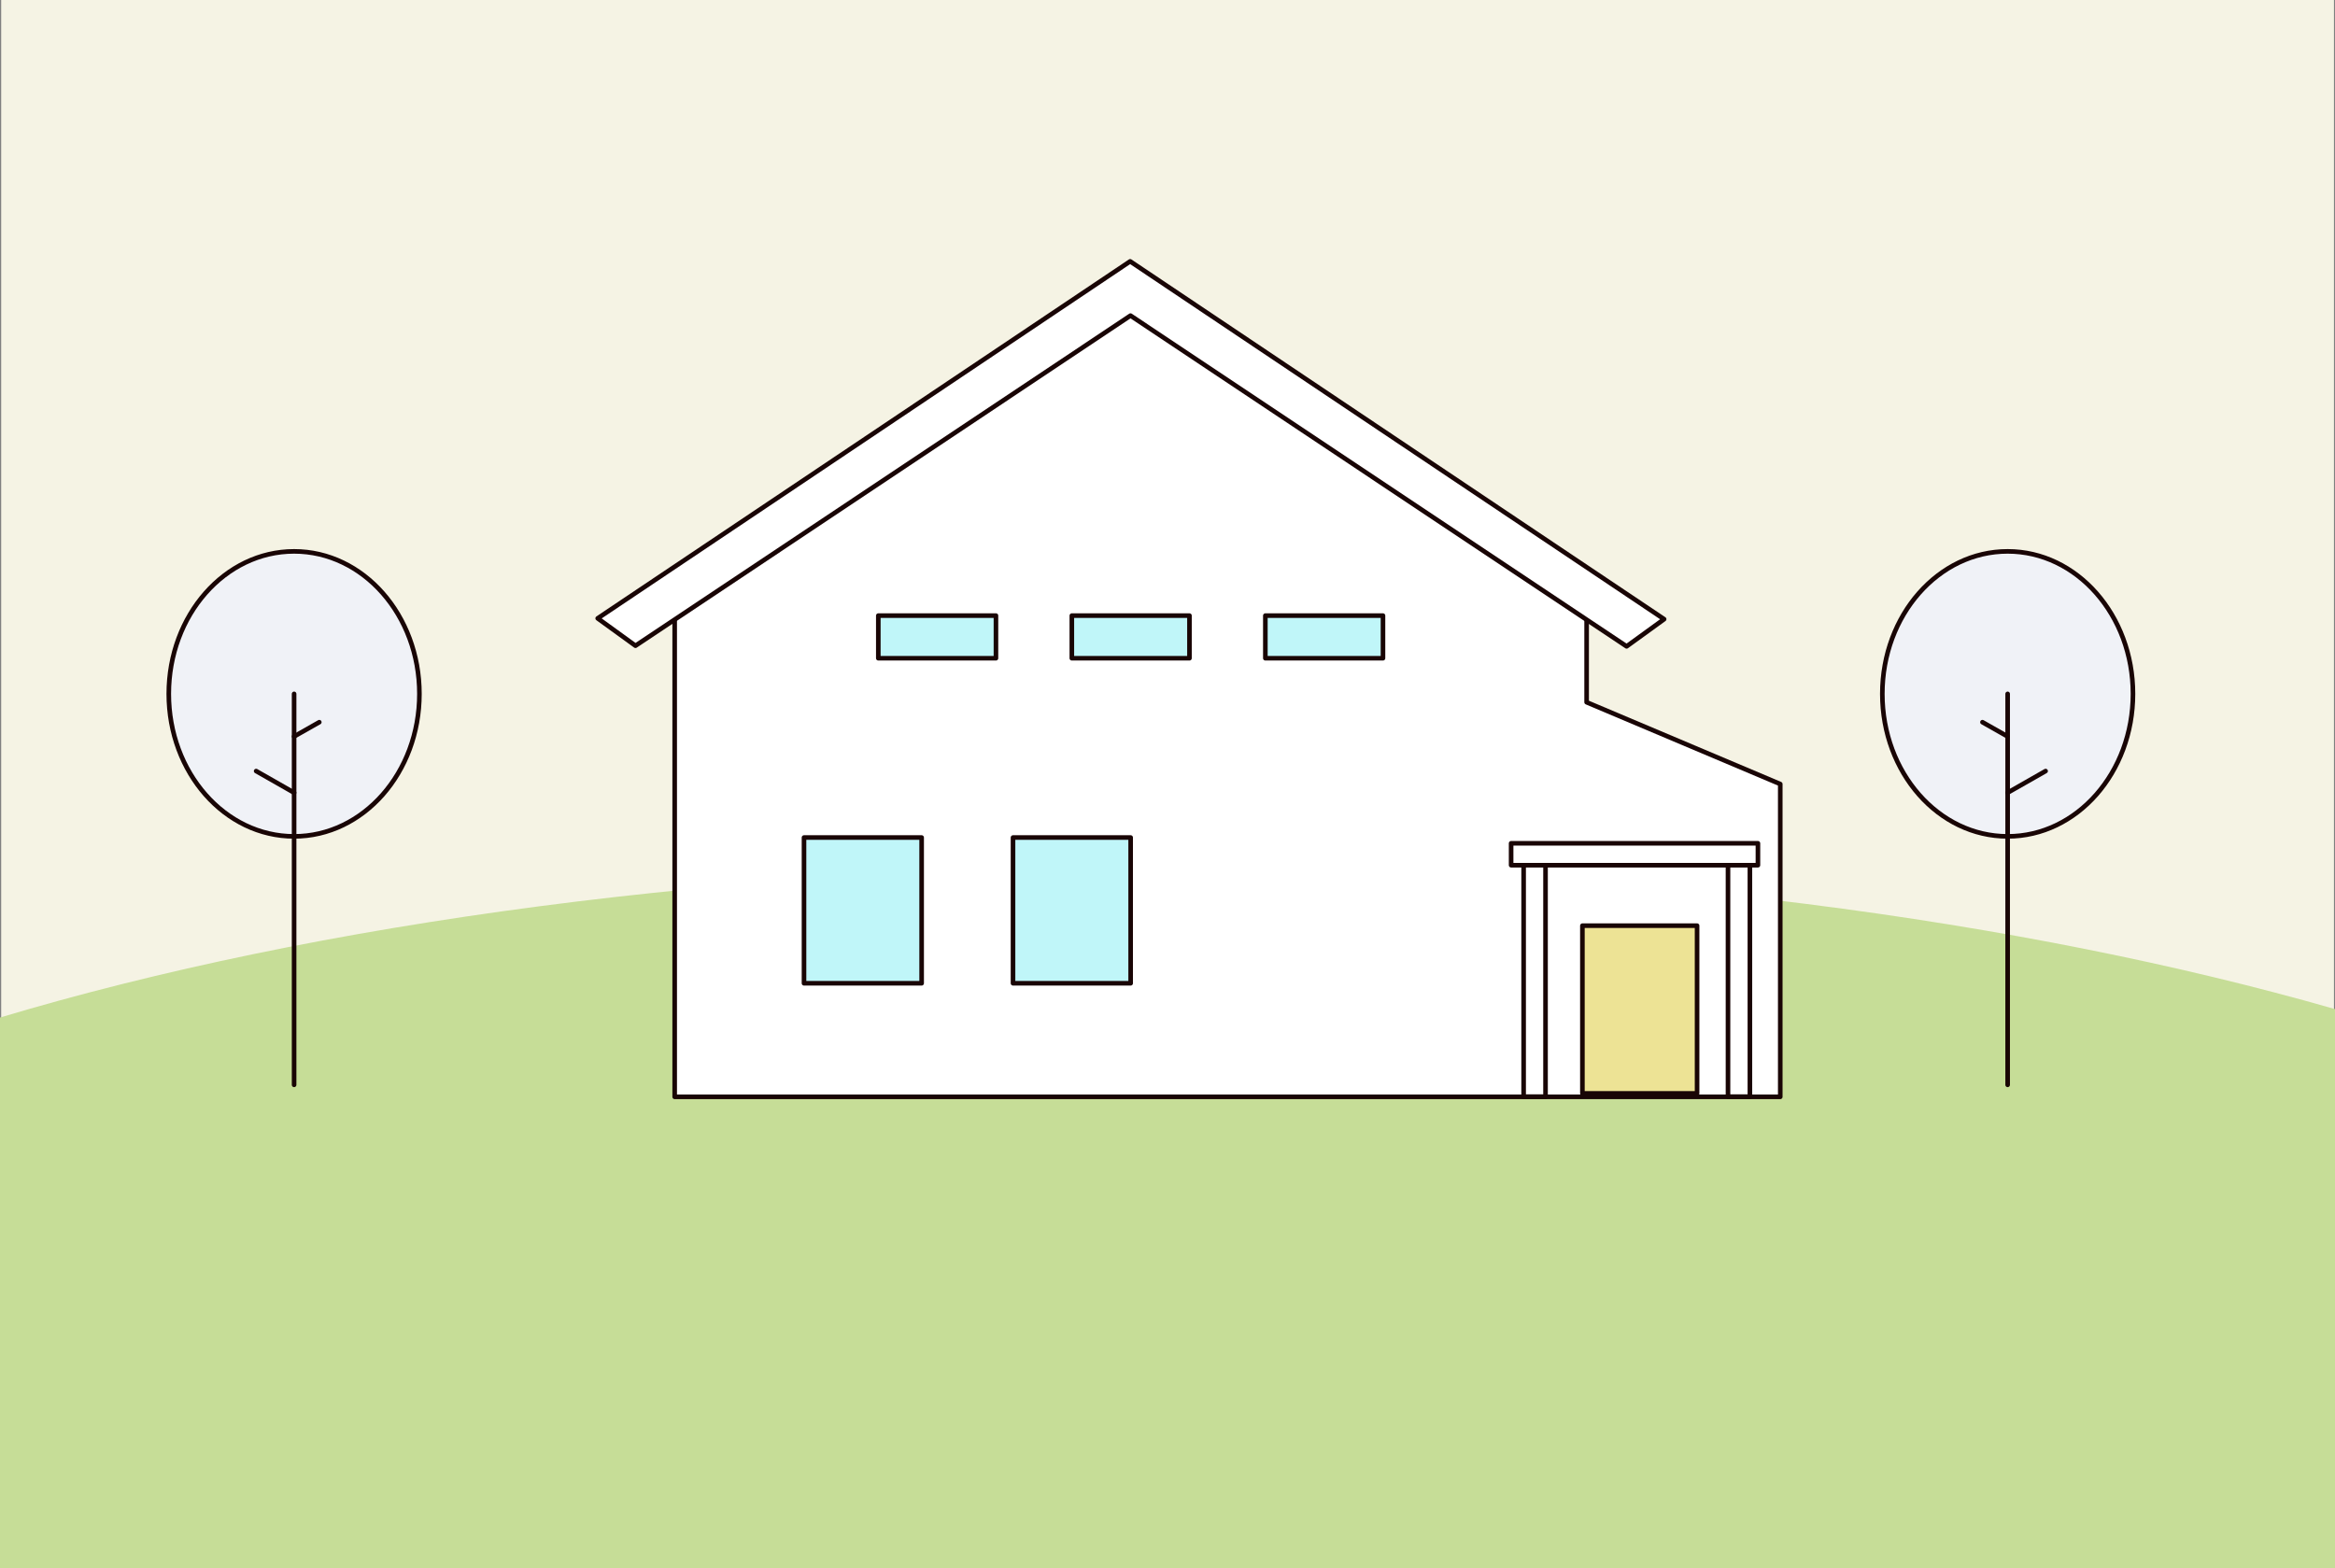 <svg xmlns="http://www.w3.org/2000/svg" xmlns:xlink="http://www.w3.org/1999/xlink" width="1016.111" height="682.412" viewBox="0 0 1016.111 682.412">
  <rect x="0" y="0" width="1016.111" height="682.412" fill="#808080" stroke="none"/>
  <defs>
    <clipPath id="clip-path">
      <rect id="長方形_4229" data-name="長方形 4229" width="858.531" height="367.394" fill="none"/>
    </clipPath>
  </defs>
  <g id="saigai01" transform="translate(-1390.915 -1384.404)">
    <g id="グループ_2722" data-name="グループ 2722">
      <rect id="長方形_4103" data-name="長方形 4103" width="1015.149" height="682.213" transform="translate(1391.426 1384.403)" fill="#f5f3e4"/>
    </g>
    <g id="グループ_2723" data-name="グループ 2723">
      <path id="パス_13350" data-name="パス 13350" d="M2407.026,1823.575c-135.571-38.9-310.639-62.341-501.783-62.341-197.094,0-377.1,24.922-514.328,66.018v239.565H2407.026Z" fill="#c6dd97"/>
    </g>
    <g id="グループ_2976" data-name="グループ 2976" transform="translate(1462.47 1496.262)">
      <path id="パス_14009" data-name="パス 14009" d="M117.442,359.251h481.11V223.117l-84.265-35.6v-46.79L315.583,7.02l-198.141,133.7Z" transform="translate(104.601 6.252)" fill="#fff" fill-rule="evenodd"/>
      <g id="グループ_2965" data-name="グループ 2965">
        <g id="グループ_2964" data-name="グループ 2964" clip-path="url(#clip-path)">
          <path id="パス_14010" data-name="パス 14010" d="M117.442,359.251h481.11V223.117l-84.265-35.6v-46.79L315.583,7.02l-198.141,133.7Z" transform="translate(104.601 6.252)" fill="none" stroke="#190505" stroke-linecap="round" stroke-linejoin="round" stroke-width="2"/>
        </g>
      </g>
      <path id="パス_14011" data-name="パス 14011" d="M99.72,156.36,331.434,1,563.8,156.723l-16.326,11.832L331.585,24.609,116.167,168.278Z" transform="translate(88.817 0.891)" fill="#fff" fill-rule="evenodd"/>
      <g id="グループ_2967" data-name="グループ 2967">
        <g id="グループ_2966" data-name="グループ 2966" clip-path="url(#clip-path)">
          <path id="パス_14012" data-name="パス 14012" d="M99.72,156.36,331.434,1,563.8,156.723l-16.326,11.832L331.585,24.609,116.167,168.278Z" transform="translate(88.817 0.891)" fill="none" stroke="#190505" stroke-linecap="round" stroke-linejoin="round" stroke-width="2"/>
        </g>
      </g>
      <rect id="長方形_4231" data-name="長方形 4231" width="49.902" height="72.989" transform="translate(617.05 291.007)" fill="#ede395"/>
      <g id="グループ_2969" data-name="グループ 2969">
        <g id="グループ_2968" data-name="グループ 2968" clip-path="url(#clip-path)">
          <rect id="長方形_4232" data-name="長方形 4232" width="49.902" height="72.989" transform="translate(617.05 291.007)" fill="none" stroke="#190505" stroke-linecap="round" stroke-linejoin="round" stroke-width="2"/>
        </g>
      </g>
      <rect id="長方形_4234" data-name="長方形 4234" width="107.405" height="9.529" transform="translate(586.03 255.16)" fill="#fff"/>
      <rect id="長方形_4235" data-name="長方形 4235" width="107.405" height="9.529" transform="translate(586.03 255.16)" fill="none" stroke="#190505" stroke-linecap="round" stroke-linejoin="round" stroke-width="2"/>
      <rect id="長方形_4236" data-name="長方形 4236" width="9.529" height="100.735" transform="translate(591.475 264.689)" fill="#fff"/>
      <g id="グループ_2971" data-name="グループ 2971">
        <g id="グループ_2970" data-name="グループ 2970" clip-path="url(#clip-path)">
          <rect id="長方形_4237" data-name="長方形 4237" width="9.529" height="100.735" transform="translate(591.475 264.689)" fill="none" stroke="#190505" stroke-linecap="round" stroke-linejoin="round" stroke-width="2"/>
        </g>
      </g>
      <rect id="長方形_4239" data-name="長方形 4239" width="9.529" height="100.735" transform="translate(680.412 264.689)" fill="#fff"/>
      <g id="グループ_2973" data-name="グループ 2973">
        <g id="グループ_2972" data-name="グループ 2972" clip-path="url(#clip-path)">
          <rect id="長方形_4240" data-name="長方形 4240" width="9.529" height="100.735" transform="translate(680.412 264.689)" fill="none" stroke="#190505" stroke-linecap="round" stroke-linejoin="round" stroke-width="2"/>
        </g>
      </g>
      <rect id="長方形_4242" data-name="長方形 4242" width="51.19" height="63.434" transform="translate(278.321 252.646)" fill="#c0f6f9"/>
      <rect id="長方形_4243" data-name="長方形 4243" width="51.19" height="63.434" transform="translate(278.321 252.646)" fill="none" stroke="#190505" stroke-linecap="round" stroke-linejoin="round" stroke-width="2"/>
      <rect id="長方形_4244" data-name="長方形 4244" width="51.19" height="18.549" transform="translate(310.659 156.067)" fill="#c0f6f9"/>
      <rect id="長方形_4245" data-name="長方形 4245" width="51.19" height="18.549" transform="translate(310.659 156.067)" fill="none" stroke="#190505" stroke-linecap="round" stroke-linejoin="round" stroke-width="2"/>
      <rect id="長方形_4246" data-name="長方形 4246" width="51.19" height="63.434" transform="translate(369.275 252.646)" fill="#c0f6f9"/>
      <rect id="長方形_4247" data-name="長方形 4247" width="51.19" height="63.434" transform="translate(369.275 252.646)" fill="none" stroke="#190505" stroke-linecap="round" stroke-linejoin="round" stroke-width="2"/>
      <rect id="長方形_4248" data-name="長方形 4248" width="51.188" height="18.549" transform="translate(394.871 156.067)" fill="#c0f6f9"/>
      <rect id="長方形_4249" data-name="長方形 4249" width="51.188" height="18.549" transform="translate(394.871 156.067)" fill="none" stroke="#190505" stroke-linecap="round" stroke-linejoin="round" stroke-width="2"/>
      <rect id="長方形_4250" data-name="長方形 4250" width="51.19" height="18.549" transform="translate(479.081 156.067)" fill="#c0f6f9"/>
      <rect id="長方形_4251" data-name="長方形 4251" width="51.19" height="18.549" transform="translate(479.081 156.067)" fill="none" stroke="#190505" stroke-linecap="round" stroke-linejoin="round" stroke-width="2"/>
      <g id="グループ_2975" data-name="グループ 2975">
        <g id="グループ_2974" data-name="グループ 2974" clip-path="url(#clip-path)">
          <path id="パス_14013" data-name="パス 14013" d="M55.536,67.758c30.1,0,54.536,27.789,54.536,62.019S85.636,191.8,55.536,191.8,1,164.008,1,129.777,25.437,67.758,55.536,67.758" transform="translate(0.891 60.35)" fill="#f0f2f7" fill-rule="evenodd"/>
          <ellipse id="楕円形_198" data-name="楕円形 198" cx="54.536" cy="62.019" rx="54.536" ry="62.019" transform="translate(1.89 128.108)" fill="none" stroke="#190505" stroke-linecap="round" stroke-linejoin="round" stroke-width="2"/>
          <line id="線_319" data-name="線 319" y1="170.156" transform="translate(56.427 190.127)" fill="none" stroke="#190505" stroke-linecap="round" stroke-linejoin="round" stroke-width="2"/>
          <line id="線_320" data-name="線 320" x1="16.517" y1="9.41" transform="translate(39.91 223.722)" fill="none" stroke="#190505" stroke-linecap="round" stroke-linejoin="round" stroke-width="2"/>
          <line id="線_321" data-name="線 321" y1="6.213" x2="10.964" transform="translate(56.427 202.452)" fill="none" stroke="#190505" stroke-linecap="round" stroke-linejoin="round" stroke-width="2"/>
          <path id="パス_14014" data-name="パス 14014" d="M449.936,67.758c-30.1,0-54.536,27.789-54.536,62.019S419.837,191.8,449.936,191.8s54.536-27.789,54.536-62.019-24.437-62.019-54.536-62.019" transform="translate(352.168 60.35)" fill="#f0f2f7" fill-rule="evenodd"/>
          <ellipse id="楕円形_199" data-name="楕円形 199" cx="54.536" cy="62.019" rx="54.536" ry="62.019" transform="translate(747.568 128.108)" fill="none" stroke="#190505" stroke-linecap="round" stroke-linejoin="round" stroke-width="2"/>
          <line id="線_322" data-name="線 322" y1="170.156" transform="translate(802.104 190.127)" fill="none" stroke="#190505" stroke-linecap="round" stroke-linejoin="round" stroke-width="2"/>
          <line id="線_323" data-name="線 323" y1="9.41" x2="16.517" transform="translate(802.104 223.722)" fill="none" stroke="#190505" stroke-linecap="round" stroke-linejoin="round" stroke-width="2"/>
          <line id="線_324" data-name="線 324" x1="10.964" y1="6.213" transform="translate(791.14 202.452)" fill="none" stroke="#190505" stroke-linecap="round" stroke-linejoin="round" stroke-width="2"/>
        </g>
      </g>
    </g>
  </g>
</svg>
